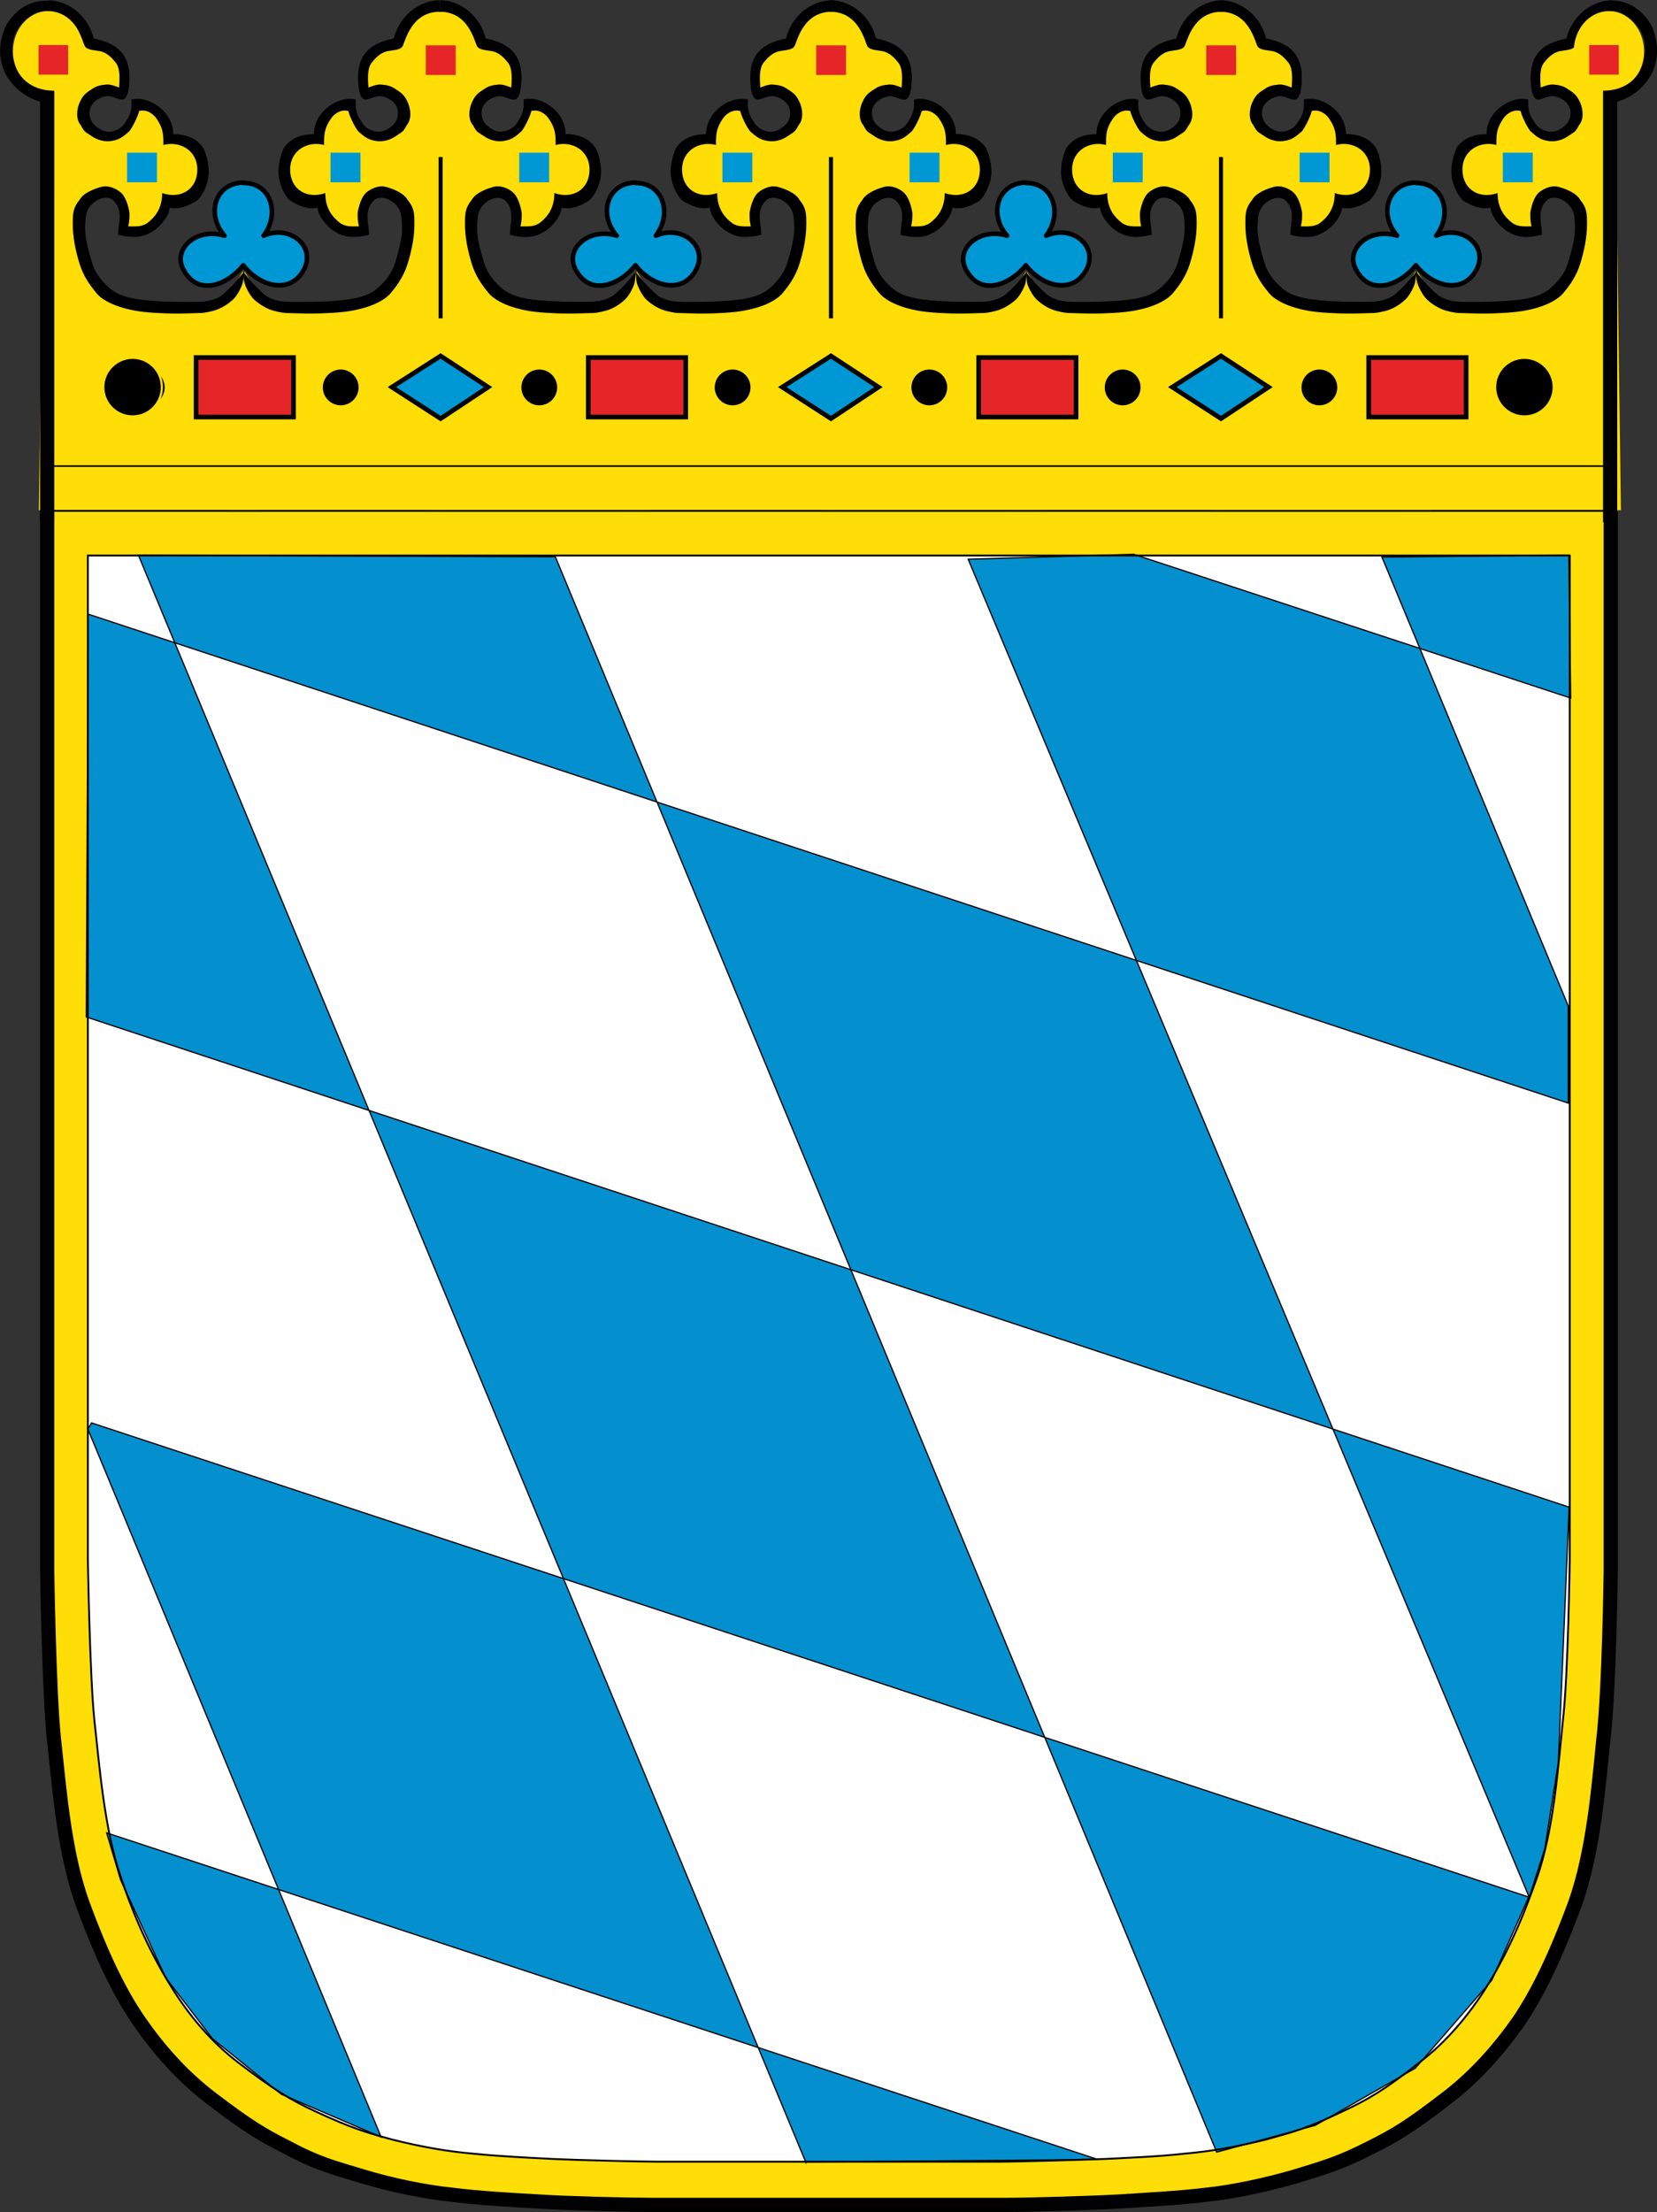 <svg xmlns="http://www.w3.org/2000/svg" version="1.1" xmlns:xlink="http://www.w3.org/1999/xlink" width="53.74" height="71.72"><rect width="100%" height="100%" fill="#333333" stroke="none"/><svg id="SvgjsSvg1013" data-name="Ebene 2" xmlns="http://www.w3.org/2000/svg" width="53.74" height="71.72" viewBox="0 0 53.74 71.72">
  <g id="SvgjsG1012" data-name="Ebene 1">
    <g>
      <path d="M7.43,16.54h7.12l-.22-16.14-.62-.1-.56.56-.26.58-.75.18-.35.53v.89l.75-.1.48.34.09.58-.66.63-.7-.34-.35-.73h-.48l-.4.34-.18.75-.75.14-.4.88.31.78.53.25.44.03.4.73.92.23v-.76l.31-.51.61-.03.53.54-.04,1.23-.22.76-.83.89-1.36.28h-1.32l-.79-.11c-.31-.29-.75-1.04-.75-1.04" fill="#ffdd06"></path>
      <path d="M14.27.38c-.96,0-1.13,1-1.22,1.13-.09.13-.4.12-.53.16-.22.07-.35.22-.48.38-.09.14-.13.34-.09.79.04-.02.26-.11.4-.1.18.02.31.03.48.15.26.16.31.25.4.44.09.21.13.53-.04.73-.13.24-.13.2-.35.35-.18.13-.44.21-.7.15-.22-.04-.35-.15-.53-.31-.18-.25-.31-.6-.31-.65-.26-.07-.48.11-.57.25-.22.32-.22.53-.22.85-.53-.14-1.1.17-1.1.8s.53.97,1.14.76c0,.53.26.8.48.97.18.13.39.11.61.11-.04-.2-.04-.23-.04-.44.04-.25.13-.51.26-.64.13-.12.4-.27.66-.2.22.06.57.19.7.42.22.27.22.45.22.79,0,.42-.09.86-.22,1.28-.13.42-.35.71-.53.93-.18.23-.53.4-.88.5-.31.09-.66.15-1.19.17-.53.03-.88.01-1.23,0-.18,0-.26-.01-.53-.08-.18-.05-.41-.17-.62-.36-.15-.14-.29-.44-.31-.54-.02-.1-.05-.37-.05-.37,0,0,.27.34.4.47.13.12.26.27.39.35.31.17.57.16.84.17.4,0,.97,0,1.49-.05.57-.05.97-.15,1.27-.42.31-.28.48-.54.57-.89.22-.73.22-.98.18-1.38-.04-.46-.48-.65-.66-.64-.18,0-.26.1-.35.23-.18.33-.04.64-.04.97-.62.15-.88.04-1.14-.12-.26-.16-.53-.53-.53-.76-.26.07-.57-.03-.88-.22-.18-.14-.39-.55-.39-.94,0-.3.09-.6.18-.78.26-.37.66-.44.97-.44,0-.76.84-1.27,1.36-1.12-.04.38.09.58.18.71.09.16.22.26.4.31.26.07.44-.04.57-.15.22-.15.31-.53.09-.76-.13-.16-.4-.25-.53-.22-.18.03-.35.14-.44.1-.13-.04-.18-.32-.18-.41-.13-1.09.44-1.42,1.14-1.56.22-.85.93-1.24,1.48-1.24"></path>
      <path d="M11.05,11.98c-.32,0-.58.26-.58.58s.26.58.58.58.58-.26.58-.58-.26-.58-.58-.58"></path>
      <rect x="10.72" y="4.95" width=".97" height=".96" fill="#0098d4"></rect>
      <path d="M21.1,16.54h-7.12l.22-16.14.62-.1.56.56.26.58.75.18.35.53v.89l-.75-.1-.48.34-.09.58.66.63.7-.34.35-.73h.48l.4.34.18.75.75.14.4.88-.31.78-.53.25-.44.03-.39.73-.92.23v-.76l-.31-.51-.61-.03-.53.54.04,1.23.22.76.84.89,1.36.28h1.32l.79-.11c.31-.29.75-1.04.75-1.04" fill="#ffdd06"></path>
      <path d="M14.26.38c.96,0,1.13,1,1.22,1.13.09.13.39.12.53.16.22.07.35.22.48.38.09.14.13.34.09.79-.04-.02-.26-.11-.4-.1-.18.02-.31.03-.48.15-.26.16-.31.25-.4.44-.09.21-.13.53.04.73.13.24.13.2.35.35.18.13.44.21.7.15.22-.04.35-.15.53-.31.18-.25.31-.6.31-.65.26-.07.48.11.57.25.22.32.22.53.22.85.53-.14,1.1.17,1.1.8s-.53.97-1.14.76c0,.53-.26.8-.48.97-.18.13-.4.11-.62.11.04-.2.04-.23.04-.44-.04-.25-.13-.51-.26-.64s-.4-.27-.66-.2c-.22.06-.57.19-.7.42-.22.27-.22.45-.22.79,0,.42.09.86.22,1.28.13.42.35.71.53.93.18.23.53.4.88.5.31.09.66.15,1.19.17.53.03.88.01,1.23,0,.17,0,.26-.01.53-.08.18-.05.41-.17.61-.36.15-.14.29-.44.31-.54.02-.1.05-.37.05-.37,0,0-.27.34-.4.47-.13.12-.26.27-.4.35-.31.17-.57.16-.83.17-.4,0-.97,0-1.49-.05-.57-.05-.97-.15-1.27-.42-.31-.28-.48-.54-.57-.89-.22-.73-.22-.98-.18-1.38.04-.46.48-.65.66-.64.18,0,.26.1.35.23.17.33.04.64.04.97.62.15.88.04,1.14-.12.26-.16.53-.53.53-.76.26.07.57-.03.88-.22.18-.14.4-.55.4-.94,0-.3-.09-.6-.18-.78-.26-.37-.66-.44-.97-.44,0-.76-.83-1.27-1.36-1.12.04.38-.09.58-.18.71-.09.16-.22.26-.4.31-.26.07-.44-.04-.57-.15-.22-.15-.31-.53-.09-.76.13-.16.39-.25.53-.22.18.03.35.14.44.1.13-.04.18-.32.18-.41.13-1.09-.44-1.42-1.14-1.56-.22-.85-.93-1.24-1.48-1.24"></path>
      <path d="M17.49,11.98c.32,0,.58.26.58.58s-.26.58-.58.58-.58-.26-.58-.58.26-.58.58-.58"></path>
      <rect x="16.84" y="4.95" width=".97" height=".96" fill="#0098d4"></rect>
      <path d="M20.14,16.54h7.12l-.22-16.14-.62-.1-.56.56-.26.58-.75.18-.35.53v.89l.75-.1.48.34.09.58-.66.63-.7-.34-.35-.73h-.48l-.4.34-.18.75-.75.14-.4.88.31.78.53.25.44.03.4.73.92.23v-.76l.31-.51.62-.03.53.54-.04,1.23-.22.76-.83.89-1.36.28h-1.32l-.79-.11c-.31-.29-.75-1.04-.75-1.04" fill="#ffdd06"></path>
      <path d="M26.98.38c-.96,0-1.13,1-1.22,1.13-.09.13-.4.12-.53.16-.22.07-.35.22-.48.38-.09.14-.13.34-.09.79.04-.02.26-.11.4-.1.18.02.31.03.48.15.26.16.31.25.4.44.09.21.13.53-.04.73-.13.24-.13.2-.35.35-.18.13-.44.21-.7.15-.22-.04-.35-.15-.53-.31-.18-.25-.31-.6-.31-.65-.26-.07-.48.11-.57.25-.22.32-.22.53-.22.85-.53-.14-1.1.17-1.1.8s.53.97,1.14.76c0,.53.26.8.48.97.18.13.4.11.61.11-.04-.2-.04-.23-.04-.44.04-.25.13-.51.26-.64.13-.12.4-.27.66-.2.22.06.57.19.7.42.22.27.22.45.22.79,0,.42-.09.86-.22,1.28-.13.42-.35.71-.53.93-.18.23-.53.4-.88.5-.31.09-.66.15-1.19.17-.53.03-.88.01-1.23,0-.18,0-.26-.01-.53-.08-.18-.05-.41-.17-.61-.36-.15-.14-.28-.44-.31-.54-.02-.1-.05-.37-.05-.37,0,0,.27.34.4.47.13.12.26.27.39.35.31.17.57.16.84.17.4,0,.97,0,1.49-.05.57-.05.97-.15,1.27-.42.31-.28.48-.54.57-.89.22-.73.22-.98.18-1.38-.04-.46-.48-.65-.66-.64-.18,0-.26.1-.35.23-.18.33-.04.64-.04.97-.62.15-.88.04-1.14-.12-.26-.16-.53-.53-.53-.76-.26.07-.57-.03-.88-.22-.17-.14-.39-.55-.39-.94,0-.3.09-.6.18-.78.26-.37.66-.44.97-.44,0-.76.83-1.27,1.36-1.12-.04.38.09.58.18.71.09.16.22.26.4.31.26.07.44-.04.57-.15.22-.15.31-.53.09-.76-.13-.16-.4-.25-.53-.22-.17.03-.35.14-.44.1-.13-.04-.18-.32-.18-.41-.13-1.09.44-1.42,1.14-1.56.22-.85.93-1.24,1.48-1.24"></path>
      <path d="M23.76,11.98c-.32,0-.58.26-.58.58s.26.58.58.58.58-.26.58-.58-.26-.58-.58-.58"></path>
      <rect x="23.43" y="4.95" width=".97" height=".96" fill="#0098d4"></rect>
      <path d="M21.1,16.54h-7.12l.22-16.14.62-.1.56.56.26.58.75.18.35.53v.89l-.75-.1-.48.34-.09.58.66.63.7-.34.35-.73h.48l.4.34.18.75.75.14.4.88-.31.78-.53.25-.44.03-.39.73-.92.23v-.76l-.31-.51-.61-.03-.53.54.04,1.23.22.76.84.89,1.36.28h1.32l.79-.11c.31-.29.75-1.04.75-1.04" fill="#ffdd06"></path>
      <path d="M14.26.38c.96,0,1.13,1,1.22,1.13.09.13.39.12.53.16.22.07.35.22.48.38.09.14.13.34.09.79-.04-.02-.26-.11-.4-.1-.18.02-.31.03-.48.15-.26.16-.31.25-.4.44-.09.21-.13.53.04.73.13.24.13.2.35.35.18.13.44.21.7.15.22-.04.35-.15.53-.31.18-.25.31-.6.31-.65.26-.07.48.11.57.25.22.32.22.53.22.85.53-.14,1.1.17,1.1.8s-.53.97-1.14.76c0,.53-.26.8-.48.97-.18.13-.4.11-.62.11.04-.2.04-.23.04-.44-.04-.25-.13-.51-.26-.64s-.4-.27-.66-.2c-.22.06-.57.19-.7.42-.22.27-.22.45-.22.79,0,.42.09.86.22,1.28.13.42.35.71.53.93.18.23.53.4.88.5.31.09.66.15,1.19.17.53.03.88.01,1.23,0,.17,0,.26-.01.53-.08.18-.05.41-.17.61-.36.15-.14.29-.44.31-.54.02-.1.05-.37.05-.37,0,0-.27.34-.4.47-.13.12-.26.27-.4.35-.31.17-.57.16-.83.17-.4,0-.97,0-1.49-.05-.57-.05-.97-.15-1.27-.42-.31-.28-.48-.54-.57-.89-.22-.73-.22-.98-.18-1.38.04-.46.48-.65.66-.64.18,0,.26.1.35.23.17.33.04.64.04.97.62.15.88.04,1.14-.12.26-.16.53-.53.53-.76.26.07.57-.03.88-.22.18-.14.4-.55.4-.94,0-.3-.09-.6-.18-.78-.26-.37-.66-.44-.97-.44,0-.76-.83-1.27-1.36-1.12.04.38-.09.58-.18.71-.09.16-.22.26-.4.31-.26.07-.44-.04-.57-.15-.22-.15-.31-.53-.09-.76.13-.16.39-.25.53-.22.18.03.35.14.44.1.13-.04.18-.32.18-.41.13-1.09-.44-1.42-1.14-1.56-.22-.85-.93-1.24-1.48-1.24"></path>
      <path d="M17.49,11.98c.32,0,.58.26.58.58s-.26.58-.58.58-.58-.26-.58-.58.26-.58.58-.58"></path>
      <rect x="16.84" y="4.95" width=".97" height=".96" fill="#0098d4"></rect>
      <path d="M20.62,5.92c-.92,0-1.23,1.02-.62,1.72-.92-.28-1.71.45-1.32,1.12.48.88,1.45.45,1.93-.16.53.69,1.49.94,1.93.2.48-.78-.4-1.54-1.27-1.16.53-.69.26-1.71-.66-1.71" fill="#0098d4"></path>
      <path d="M20.62,5.92c-.92,0-1.23,1.02-.62,1.72-.92-.28-1.71.45-1.32,1.12.48.88,1.45.45,1.93-.16.53.69,1.49.94,1.93.2.48-.78-.4-1.54-1.27-1.16.53-.69.26-1.71-.66-1.71Z" fill="none" stroke="#000" stroke-linejoin="round" stroke-width=".15"></path>
      <rect x="19.08" y="11.59" width="3.16" height="1.93" fill="#e52528"></rect>
      <rect x="19.08" y="11.59" width="3.16" height="1.93" fill="none" stroke="#000" stroke-width=".15"></rect>
      <line x1="14.29" y1="10.32" x2="14.29" y2="5.09" fill="none" stroke="#000" stroke-width=".13"></line>
      <rect x="13.81" y="1.47" width=".97" height=".96" fill="#e52528"></rect>
      <polygon points="14.29 11.54 12.71 12.55 14.29 13.57 15.83 12.55 14.29 11.54" fill="#0098d4"></polygon>
      <polygon points="14.29 11.54 12.71 12.55 14.29 13.57 15.83 12.55 14.29 11.54" fill="none" stroke="#000" stroke-width=".15"></polygon>
      <path d="M1.53,16.59v34.32s.06,3.96.22,5.48c.17,1.5.32,3.63.92,5.3.65,1.78,1.24,2.96,1.84,3.83.6.87,1.38,1.78,2.36,2.52,1.17.89,1.63,1.17,2.47,1.59.97.52,1.51.65,2.44.93.92.28,2,.5,2.87.59.86.11,1.94.17,2.81.22.87.06,2.99.11,3.64.11h11.58c.65,0,2.76-.06,3.63-.11.87-.06,1.94-.11,2.82-.22.87-.09,1.94-.32,2.87-.59.91-.28,1.46-.43,2.43-.93.85-.42,1.3-.7,2.46-1.59.98-.74,1.76-1.65,2.37-2.52.59-.87,1.18-2.06,1.83-3.83.59-1.67.76-3.8.91-5.3.19-1.54.24-5.48.24-5.48V16.59" fill="#ffdd06"></path>
      <path d="M1.53,16.59v34.32s.06,3.96.22,5.48c.17,1.5.32,3.63.92,5.3.65,1.78,1.24,2.96,1.84,3.83.6.87,1.38,1.78,2.36,2.52,1.17.89,1.63,1.17,2.47,1.59.97.52,1.51.65,2.44.93.92.28,2,.5,2.87.59.86.11,1.94.17,2.81.22.87.06,2.99.11,3.64.11h11.58c.65,0,2.76-.06,3.63-.11.87-.06,1.94-.11,2.82-.22.87-.09,1.94-.32,2.87-.59.91-.28,1.46-.43,2.43-.93.85-.42,1.3-.7,2.46-1.59.98-.74,1.76-1.65,2.37-2.52.59-.87,1.18-2.06,1.83-3.83.59-1.67.76-3.8.91-5.3.19-1.54.24-5.48.24-5.48V16.59" fill="none" stroke="#000" stroke-width=".46"></path>
      <path d="M2.85,18.01v32.56s.06,3.74.21,5.19c.16,1.43.32,3.56.87,5.13.28.83.78,2.17,1.65,3.56.53.85,1.25,1.74,2.18,2.44,1.11.85,1.67,1.19,2.47,1.56,1.17.54,1.6.67,2.48.91.95.24,1.81.39,2.64.46.89.09,1.81.13,2.55.17.83.04,2.88.09,3.49.09h11c.61,0,2.65-.06,3.48-.09.72-.04,1.65-.07,2.54-.17.83-.07,1.69-.22,2.65-.46.87-.24,1.31-.35,2.48-.91.8-.37,1.37-.7,2.46-1.56.93-.7,1.65-1.59,2.19-2.44.87-1.39,1.35-2.72,1.65-3.56.56-1.57.7-3.7.85-5.13.17-1.44.22-5.19.22-5.19V18.01H2.85Z" fill="#fff"></path>
      <path d="M33.76,16.54h-7.12l.22-16.14.62-.1.56.56.26.58.75.18.35.53v.89l-.75-.1-.48.34-.09.58.66.63.7-.34.35-.73h.48l.4.34.18.75.75.14.4.88-.31.78-.53.25-.44.03-.39.73-.92.23v-.76l-.31-.51-.61-.03-.53.54.04,1.23.22.76.84.89,1.36.28h1.32l.79-.11c.31-.29.75-1.04.75-1.04" fill="#ffdd06"></path>
      <path d="M26.92.38c.96,0,1.13,1,1.22,1.13.09.13.4.12.53.16.22.07.35.22.48.38.09.14.13.34.09.79-.04-.02-.26-.11-.4-.1-.18.02-.31.03-.48.15-.26.16-.31.25-.4.44-.09.21-.13.53.04.73.13.24.13.2.35.35.18.13.44.21.7.15.22-.04.35-.15.53-.31.18-.25.31-.6.31-.65.26-.07.48.11.57.25.22.32.22.53.22.85.53-.14,1.1.17,1.1.8s-.53.97-1.14.76c0,.53-.26.8-.48.97-.18.13-.4.11-.61.11.04-.2.04-.23.04-.44-.04-.25-.13-.51-.26-.64s-.4-.27-.66-.2c-.22.06-.57.19-.7.42-.22.27-.22.45-.22.79,0,.42.09.86.22,1.28.13.42.35.71.53.93.18.23.53.4.88.5.31.09.66.15,1.19.17.53.03.88.01,1.23,0,.18,0,.26-.01.53-.08.18-.05.41-.17.62-.36.15-.14.29-.44.31-.54.02-.1.05-.37.05-.37,0,0-.27.34-.4.47-.13.12-.26.27-.4.35-.31.17-.57.16-.84.17-.4,0-.97,0-1.49-.05-.57-.05-.97-.15-1.27-.42-.31-.28-.48-.54-.57-.89-.22-.73-.22-.98-.18-1.38.04-.46.48-.65.66-.64.18,0,.26.1.35.23.18.33.04.64.04.97.62.15.88.04,1.14-.12.26-.16.53-.53.53-.76.26.07.57-.03.88-.22.17-.14.39-.55.39-.94,0-.3-.09-.6-.18-.78-.26-.37-.66-.44-.97-.44,0-.76-.84-1.27-1.36-1.12.04.38-.09.58-.18.71-.09.16-.22.26-.4.31-.26.07-.44-.04-.57-.15-.22-.15-.31-.53-.09-.76.13-.16.4-.25.53-.22.17.03.35.14.44.1.13-.04.18-.32.18-.41.13-1.09-.44-1.42-1.14-1.56-.22-.85-.93-1.24-1.48-1.24"></path>
      <path d="M30.14,11.98c.32,0,.58.26.58.58s-.26.58-.58.58-.58-.26-.58-.58.26-.58.58-.58"></path>
      <rect x="29.5" y="4.95" width=".97" height=".96" fill="#0098d4"></rect>
      <path d="M32.79,16.54h7.12l-.22-16.14-.62-.1-.56.56-.26.58-.75.18-.35.53v.89l.75-.1.48.34.09.58-.66.63-.7-.34-.35-.73h-.48l-.4.34-.18.75-.75.14-.4.88.31.78.53.25.44.03.4.73.92.23v-.76l.31-.51.62-.03.53.54-.04,1.23-.22.76-.83.89-1.36.28h-1.32l-.79-.11c-.31-.29-.75-1.04-.75-1.04" fill="#ffdd06"></path>
      <path d="M39.63.38c-.96,0-1.13,1-1.22,1.13-.09.13-.4.12-.53.16-.22.07-.35.22-.48.38-.09.14-.13.34-.09.79.04-.02.26-.11.4-.1.18.02.31.03.48.15.26.16.31.25.4.44.09.21.13.53-.04.73-.13.24-.13.2-.35.35-.18.13-.44.21-.7.15-.22-.04-.35-.15-.53-.31-.18-.25-.31-.6-.31-.65-.26-.07-.48.11-.57.25-.22.32-.22.53-.22.85-.53-.14-1.1.17-1.1.8s.53.97,1.14.76c0,.53.26.8.48.97.18.13.4.11.62.11-.04-.2-.04-.23-.04-.44.04-.25.13-.51.26-.64.13-.12.4-.27.66-.2.22.06.57.19.7.42.22.27.22.45.22.79,0,.42-.09.86-.22,1.28-.13.42-.35.71-.53.93-.18.23-.53.4-.88.5-.31.09-.66.15-1.19.17-.53.03-.88.01-1.23,0-.17,0-.26-.01-.53-.08-.18-.05-.41-.17-.61-.36-.15-.14-.29-.44-.31-.54-.02-.1-.05-.37-.05-.37,0,0,.27.34.4.47.13.12.26.27.4.35.31.17.57.16.83.17.4,0,.97,0,1.49-.05.57-.05.97-.15,1.27-.42.31-.28.48-.54.57-.89.22-.73.22-.98.18-1.38-.04-.46-.48-.65-.66-.64-.18,0-.26.1-.35.23-.18.33-.04.64-.04.97-.62.15-.88.04-1.14-.12-.26-.16-.53-.53-.53-.76-.26.07-.57-.03-.88-.22-.17-.14-.39-.55-.39-.94,0-.3.09-.6.18-.78.26-.37.66-.44.97-.44,0-.76.83-1.27,1.36-1.12-.04.38.09.58.18.71.09.16.22.26.4.31.26.07.44-.04.57-.15.22-.15.31-.53.09-.76-.13-.16-.4-.25-.53-.22-.17.03-.35.14-.44.1-.13-.04-.18-.32-.18-.41-.13-1.09.44-1.42,1.14-1.56.22-.85.93-1.24,1.48-1.24"></path>
      <path d="M36.41,11.98c-.32,0-.58.26-.58.58s.26.58.58.58.58-.26.58-.58-.26-.58-.58-.58"></path>
      <rect x="36.09" y="4.95" width=".97" height=".96" fill="#0098d4"></rect>
      <path d="M33.76,16.54h-7.12l.22-16.14.62-.1.56.56.26.58.75.18.35.53v.89l-.75-.1-.48.34-.09.58.66.63.7-.34.35-.73h.48l.4.34.18.75.75.14.4.88-.31.78-.53.25-.44.03-.39.73-.92.23v-.76l-.31-.51-.61-.03-.53.54.04,1.23.22.76.84.89,1.36.28h1.32l.79-.11c.31-.29.75-1.04.75-1.04" fill="#ffdd06"></path>
      <path d="M26.92.38c.96,0,1.13,1,1.22,1.13.09.13.4.12.53.16.22.07.35.22.48.38.09.14.13.34.09.79-.04-.02-.26-.11-.4-.1-.18.02-.31.03-.48.15-.26.16-.31.25-.4.44-.09.21-.13.53.04.73.13.24.13.2.35.35.18.13.44.21.7.15.22-.04.35-.15.53-.31.18-.25.31-.6.31-.65.26-.07.48.11.57.25.22.32.22.53.22.85.53-.14,1.1.17,1.1.8s-.53.97-1.14.76c0,.53-.26.8-.48.97-.18.13-.4.11-.61.11.04-.2.04-.23.04-.44-.04-.25-.13-.51-.26-.64s-.4-.27-.66-.2c-.22.06-.57.19-.7.42-.22.27-.22.45-.22.79,0,.42.09.86.22,1.28.13.42.35.71.53.93.18.23.53.4.88.5.31.09.66.15,1.19.17.53.03.88.01,1.23,0,.18,0,.26-.01.53-.08.18-.05.41-.17.62-.36.15-.14.29-.44.31-.54.02-.1.05-.37.05-.37,0,0-.27.34-.4.47-.13.12-.26.27-.4.35-.31.17-.57.16-.84.17-.4,0-.97,0-1.49-.05-.57-.05-.97-.15-1.27-.42-.31-.28-.48-.54-.57-.89-.22-.73-.22-.98-.18-1.38.04-.46.48-.65.66-.64.18,0,.26.1.35.23.18.33.04.64.04.97.62.15.88.04,1.14-.12.26-.16.53-.53.53-.76.26.07.57-.03.88-.22.17-.14.39-.55.39-.94,0-.3-.09-.6-.18-.78-.26-.37-.66-.44-.97-.44,0-.76-.84-1.27-1.36-1.12.04.38-.09.58-.18.71-.09.16-.22.26-.4.31-.26.07-.44-.04-.57-.15-.22-.15-.31-.53-.09-.76.13-.16.4-.25.53-.22.17.03.35.14.44.1.13-.04.18-.32.18-.41.13-1.09-.44-1.42-1.14-1.56-.22-.85-.93-1.24-1.48-1.24"></path>
      <path d="M30.14,11.98c.32,0,.58.26.58.58s-.26.58-.58.58-.58-.26-.58-.58.26-.58.58-.58"></path>
      <rect x="29.5" y="4.95" width=".97" height=".96" fill="#0098d4"></rect>
      <path d="M33.28,5.92c-.92,0-1.23,1.02-.62,1.72-.92-.28-1.71.45-1.32,1.12.48.88,1.45.45,1.93-.16.53.69,1.49.94,1.93.2.48-.78-.4-1.54-1.27-1.16.53-.69.26-1.71-.66-1.71" fill="#0098d4"></path>
      <path d="M33.28,5.92c-.92,0-1.23,1.02-.62,1.72-.92-.28-1.71.45-1.32,1.12.48.88,1.45.45,1.93-.16.53.69,1.49.94,1.93.2.48-.78-.4-1.54-1.27-1.16.53-.69.26-1.71-.66-1.71Z" fill="none" stroke="#000" stroke-linejoin="round" stroke-width=".15"></path>
      <rect x="31.74" y="11.59" width="3.16" height="1.93" fill="#e52528"></rect>
      <rect x="31.74" y="11.59" width="3.16" height="1.93" fill="none" stroke="#000" stroke-width=".15"></rect>
      <line x1="26.95" y1="10.32" x2="26.95" y2="5.09" fill="none" stroke="#000" stroke-width=".13"></line>
      <rect x="26.47" y="1.47" width=".97" height=".96" fill="#e52528"></rect>
      <polygon points="26.95 11.54 25.37 12.55 26.95 13.57 28.49 12.55 26.95 11.54" fill="#0098d4"></polygon>
      <polygon points="26.95 11.54 25.37 12.55 26.95 13.57 28.49 12.55 26.95 11.54" fill="none" stroke="#000" stroke-width=".15"></polygon>
      <path d="M8.38,16.54H1.26L1.48.39l.62-.1.56.56.26.58.75.18.35.53v.89l-.75-.1-.48.34-.09.58.66.63.7-.34.35-.73h.48l.39.34.18.75.75.14.4.88-.31.78-.53.25-.44.03-.39.73-.92.23v-.76l-.31-.51-.61-.03-.53.54.04,1.23.22.76.83.89,1.36.28h1.32l.79-.11c.31-.29.75-1.04.75-1.04" fill="#ffdd06"></path>
      <path d="M1.54.38c.96,0,1.13,1,1.22,1.13.09.13.4.12.53.16.22.07.35.22.48.38.09.14.13.34.09.79-.04-.02-.26-.11-.4-.1-.18.02-.31.03-.48.15-.26.16-.31.25-.4.44-.09.21-.13.53.04.73.13.24.13.2.35.35.18.13.44.21.7.15.22-.04.35-.15.53-.31.18-.25.31-.6.31-.65.26-.07.48.11.57.25.22.32.22.53.22.85.53-.14,1.1.17,1.1.8s-.53.97-1.14.76c0,.53-.26.8-.48.97-.18.13-.39.11-.62.11.04-.2.04-.23.04-.44-.04-.25-.13-.51-.26-.64-.13-.12-.4-.27-.66-.2-.22.06-.57.19-.7.42-.22.27-.22.45-.22.79,0,.42.09.86.22,1.28.13.42.35.71.53.93.17.23.53.4.88.5.31.09.66.15,1.19.17.53.03.88.01,1.23,0,.18,0,.26-.01.53-.08.18-.05.41-.17.62-.36.15-.14.29-.44.31-.54.02-.1.05-.37.05-.37,0,0-.27.34-.4.47-.13.12-.26.27-.39.35-.31.17-.57.16-.84.17-.39,0-.97,0-1.49-.05-.57-.05-.97-.15-1.27-.42-.31-.28-.48-.54-.57-.89-.22-.73-.22-.98-.18-1.38.04-.46.48-.65.66-.64.18,0,.26.1.35.23.18.33.04.64.04.97.62.15.88.04,1.14-.12.26-.16.53-.53.53-.76.26.07.57-.03.88-.22.18-.14.39-.55.39-.94,0-.3-.09-.6-.18-.78-.26-.37-.66-.44-.97-.44,0-.76-.84-1.27-1.36-1.12.04.38-.09.58-.18.71-.09.16-.22.26-.39.31-.26.07-.44-.04-.57-.15-.22-.15-.31-.53-.09-.76.13-.16.39-.25.53-.22.18.03.35.14.44.1.13-.04.18-.32.18-.41.13-1.09-.44-1.42-1.14-1.56-.22-.85-.93-1.24-1.48-1.24"></path>
      <path d="M4.76,11.98c.32,0,.58.26.58.58s-.26.58-.58.58-.58-.26-.58-.58.26-.58.58-.58"></path>
      <rect x="4.12" y="4.95" width=".97" height=".96" fill="#0098d4"></rect>
      <path d="M7.9,5.92c-.92,0-1.23,1.02-.62,1.72-.92-.28-1.71.45-1.32,1.12.48.88,1.45.45,1.93-.16.53.69,1.49.94,1.93.2.48-.78-.4-1.54-1.27-1.16.53-.69.26-1.71-.66-1.71" fill="#0098d4"></path>
      <path d="M7.9,5.92c-.92,0-1.23,1.02-.62,1.72-.92-.28-1.71.45-1.32,1.12.48.88,1.45.45,1.93-.16.53.69,1.49.94,1.93.2.48-.78-.4-1.54-1.27-1.16.53-.69.26-1.71-.66-1.71Z" fill="none" stroke="#000" stroke-linejoin="round" stroke-width=".15"></path>
      <rect x="6.36" y="11.59" width="3.16" height="1.93" fill="#e52528"></rect>
      <rect x="6.36" y="11.59" width="3.16" height="1.93" fill="none" stroke="#000" stroke-width=".15"></rect>
      <path d="M1.56.36C.93.36.42.95.42,1.67s.51,1.31,1.14,1.31,1.14-.58,1.14-1.31S2.19.36,1.56.36" fill="#ffdd06"></path>
      <path d="M1.6.03v.32c-.38-.02-.62.16-.78.3-.37.34-.49.76-.39,1.26.15.73.72,1.03,1.32,1.03v3.43l-.41-.1v-2.96c-.4-.11-.68-.32-.86-.51C-.1,2.22-.1,1.42.21.8.54.26,1.02-.01,1.6.03"></path>
      <path d="M1.6.03v.32c-.38-.02-.62.16-.78.3-.37.34-.49.76-.39,1.26.15.73.72,1.03,1.32,1.03v3.43l-.41-.1v-2.96c-.4-.11-.68-.32-.86-.51C-.1,2.22-.1,1.42.21.8.54.26,1.02-.01,1.6.03Z" fill="none" stroke="#000" stroke-width="0"></path>
      <path d="M4.3,11.6c-.52,0-.95.43-.95.95s.42.95.95.95.95-.43.95-.95-.42-.95-.95-.95"></path>
      <path d="M4.3,11.6c-.52,0-.95.43-.95.95s.42.95.95.95.95-.43.95-.95-.42-.95-.95-.95Z" fill="none" stroke="#ffdd06" stroke-width=".07"></path>
      <rect x="1.25" y="1.46" width=".96" height=".96" fill="#e52528"></rect>
      <path d="M26.14,70.11L4.49,18l13.52.05,21.45,51.72,3.2-.87,3.24-1.85,2.48-2.85,1.2-2.7L2.97,46.13l-.12.2,9.51,22.95-3.24-1.39-2.23-1.8-1.52-1.98-1.46-3.17-.45-1.52,32.15,10.59-9.46.08ZM49.59,61.49L31.4,18.13l5.37-.16,14.17,4.66-.06-4.63-6.06.06,6.04,14.55v3.15L2.86,19.91l-.06,13.06,48.09,15.89-.35,8.28-.44,2.8-.5,1.56Z" fill="#0490cf"></path>
      <path d="M26.14,70.11L4.49,18l13.52.05,21.45,51.72,3.2-.87,3.24-1.85,2.48-2.85,1.2-2.7L2.97,46.13l-.12.2,9.51,22.95-3.24-1.39-2.23-1.8-1.52-1.98-1.46-3.17-.45-1.52,32.15,10.59-9.46.08ZM49.59,61.49L31.4,18.13l5.37-.16,14.17,4.66-.06-4.63-6.06.06,6.04,14.55v3.15L2.86,19.91l-.06,13.06,48.09,15.89-.35,8.28-.44,2.8-.5,1.56Z" fill="none" stroke="#000" stroke-width=".04"></path>
      <path d="M46.41,16.54h-7.12l.22-16.14.62-.1.56.56.26.58.75.18.35.53v.89l-.75-.1-.48.34-.09.58.66.63.7-.34.35-.73h.48l.4.34.18.75.75.14.4.88-.31.78-.53.25-.44.03-.4.73-.92.23v-.76l-.31-.51-.62-.03-.53.54.04,1.23.22.76.84.89,1.36.28h1.32l.79-.11c.31-.29.75-1.04.75-1.04" fill="#ffdd06"></path>
      <path d="M39.57.38c.96,0,1.13,1,1.22,1.13.09.13.4.12.53.16.22.07.35.22.48.38.09.14.13.34.09.79-.04-.02-.26-.11-.4-.1-.18.02-.31.03-.48.15-.26.16-.31.25-.4.44-.09.21-.13.53.04.73.13.24.13.2.35.35.18.13.44.21.7.15.22-.04.35-.15.53-.31.18-.25.31-.6.31-.65.26-.07.48.11.57.25.22.32.22.53.22.85.53-.14,1.1.17,1.1.8s-.53.97-1.14.76c0,.53-.26.8-.48.97-.18.13-.4.11-.62.11.04-.2.04-.23.04-.44-.04-.25-.13-.51-.26-.64s-.4-.27-.66-.2c-.22.06-.57.19-.7.42-.22.27-.22.45-.22.79,0,.42.09.86.22,1.28.13.42.35.71.53.93.18.23.53.4.88.5.31.09.66.15,1.19.17.53.03.88.01,1.23,0,.18,0,.26-.01.53-.08.18-.05.41-.17.61-.36.15-.14.29-.44.31-.54.02-.1.05-.37.05-.37,0,0-.27.34-.4.47-.13.12-.26.27-.4.35-.31.17-.57.16-.83.17-.4,0-.97,0-1.49-.05-.57-.05-.97-.15-1.27-.42-.31-.28-.48-.54-.57-.89-.22-.73-.22-.98-.18-1.38.04-.46.48-.65.66-.64.18,0,.26.1.35.23.18.33.04.64.04.97.62.15.88.04,1.14-.12.26-.16.53-.53.53-.76.26.07.57-.03.88-.22.17-.14.4-.55.4-.94,0-.3-.09-.6-.18-.78-.26-.37-.66-.44-.97-.44,0-.76-.83-1.27-1.36-1.12.04.38-.09.58-.18.71-.09.16-.22.26-.4.31-.26.07-.44-.04-.57-.15-.22-.15-.31-.53-.09-.76.13-.16.4-.25.53-.22.17.03.35.14.44.1.13-.04.18-.32.18-.41.13-1.09-.44-1.42-1.14-1.56-.22-.85-.93-1.24-1.48-1.24"></path>
      <path d="M42.79,11.98c.32,0,.58.26.58.58s-.26.58-.58.58-.58-.26-.58-.58.26-.58.58-.58"></path>
      <rect x="42.15" y="4.95" width=".97" height=".96" fill="#0098d4"></rect>
      <path d="M45.45,16.54h7.12l-.22-16.14-.62-.1-.56.56-.26.58-.75.18-.35.53v.89l.75-.1.48.34.09.58-.66.63-.7-.34-.35-.73h-.48l-.4.34-.17.75-.75.14-.4.88.31.78.53.25.44.03.4.73.92.23v-.76l.31-.51.62-.03.53.54-.04,1.23-.22.76-.83.89-1.36.28h-1.32l-.79-.11c-.31-.29-.75-1.04-.75-1.04" fill="#ffdd06"></path>
      <path d="M52.29.38c-.96,0-1.13,1-1.22,1.13-.09.13-.4.12-.53.16-.22.07-.35.22-.48.38-.09.14-.13.34-.09.79.04-.02.26-.11.4-.1.18.02.31.03.48.15.26.16.31.25.4.44.09.21.13.53-.04.73-.13.24-.13.2-.35.35-.18.13-.44.21-.7.15-.22-.04-.35-.15-.53-.31-.18-.25-.31-.6-.31-.65-.26-.07-.48.11-.57.25-.22.32-.22.53-.22.85-.53-.14-1.1.17-1.1.8s.53.97,1.14.76c0,.53.26.8.48.97.18.13.4.11.62.11-.04-.2-.04-.23-.04-.44.04-.25.13-.51.26-.64.13-.12.4-.27.66-.2.22.06.57.19.7.42.22.27.22.45.22.79,0,.42-.09.86-.22,1.28-.13.42-.35.71-.53.93-.18.23-.53.4-.88.5-.31.09-.66.15-1.19.17-.53.03-.88.01-1.23,0-.18,0-.26-.01-.53-.08-.17-.05-.41-.17-.61-.36-.15-.14-.29-.44-.31-.54-.02-.1-.05-.37-.05-.37,0,0,.27.34.4.47.13.12.26.27.4.35.31.17.57.16.83.17.4,0,.97,0,1.49-.05.57-.05.97-.15,1.27-.42.31-.28.48-.54.57-.89.22-.73.22-.98.18-1.38-.04-.46-.48-.65-.66-.64-.18,0-.26.1-.35.23-.18.33-.04.64-.04.97-.62.15-.88.04-1.14-.12-.26-.16-.53-.53-.53-.76-.26.07-.57-.03-.88-.22-.17-.14-.39-.55-.39-.94,0-.3.09-.6.17-.78.26-.37.66-.44.97-.44,0-.76.83-1.27,1.36-1.12-.04.38.09.58.18.71.09.16.22.26.4.31.26.07.44-.04.57-.15.22-.15.31-.53.09-.76-.13-.16-.4-.25-.53-.22-.18.03-.35.14-.44.1-.13-.04-.18-.32-.18-.41-.13-1.09.44-1.42,1.14-1.56.22-.85.93-1.24,1.48-1.24"></path>
      <path d="M49.07,11.98c-.32,0-.58.26-.58.58s.26.58.58.58.58-.26.58-.58-.26-.58-.58-.58"></path>
      <rect x="48.74" y="4.95" width=".97" height=".96" fill="#0098d4"></rect>
      <path d="M46.41,16.54h-7.12l.22-16.14.62-.1.56.56.26.58.75.18.35.53v.89l-.75-.1-.48.34-.09.58.66.63.7-.34.35-.73h.48l.4.34.18.75.75.14.4.88-.31.78-.53.25-.44.03-.4.73-.92.23v-.76l-.31-.51-.62-.03-.53.54.04,1.23.22.76.84.89,1.36.28h1.32l.79-.11c.31-.29.75-1.04.75-1.04" fill="#ffdd06"></path>
      <path d="M39.57.38c.96,0,1.13,1,1.22,1.13.09.13.4.12.53.16.22.07.35.22.48.38.09.14.13.34.09.79-.04-.02-.26-.11-.4-.1-.18.02-.31.03-.48.15-.26.16-.31.25-.4.44-.09.21-.13.53.04.73.13.24.13.2.35.35.18.13.44.21.7.15.22-.04.35-.15.53-.31.18-.25.31-.6.31-.65.26-.07.48.11.57.25.22.32.22.53.22.85.53-.14,1.1.17,1.1.8s-.53.97-1.14.76c0,.53-.26.8-.48.97-.18.13-.4.11-.62.11.04-.2.04-.23.04-.44-.04-.25-.13-.51-.26-.64s-.4-.27-.66-.2c-.22.06-.57.19-.7.42-.22.27-.22.45-.22.79,0,.42.09.86.22,1.28.13.42.35.71.53.93.18.23.53.4.88.5.31.09.66.15,1.19.17.53.03.88.01,1.23,0,.18,0,.26-.01.53-.08.18-.05.41-.17.61-.36.15-.14.29-.44.31-.54.02-.1.05-.37.05-.37,0,0-.27.34-.4.47-.13.12-.26.27-.4.35-.31.17-.57.16-.83.17-.4,0-.97,0-1.49-.05-.57-.05-.97-.15-1.27-.42-.31-.28-.48-.54-.57-.89-.22-.73-.22-.98-.18-1.38.04-.46.48-.65.66-.64.18,0,.26.1.35.23.18.33.04.64.04.97.62.15.88.04,1.14-.12.26-.16.53-.53.53-.76.26.07.57-.03.88-.22.17-.14.4-.55.4-.94,0-.3-.09-.6-.18-.78-.26-.37-.66-.44-.97-.44,0-.76-.83-1.27-1.36-1.12.04.38-.09.58-.18.71-.09.16-.22.26-.4.31-.26.07-.44-.04-.57-.15-.22-.15-.31-.53-.09-.76.13-.16.4-.25.53-.22.17.03.35.14.44.1.13-.04.18-.32.18-.41.13-1.09-.44-1.42-1.14-1.56-.22-.85-.93-1.24-1.48-1.24"></path>
      <path d="M42.79,11.98c.32,0,.58.26.58.58s-.26.58-.58.58-.58-.26-.58-.58.26-.58.58-.58"></path>
      <rect x="42.15" y="4.95" width=".97" height=".96" fill="#0098d4"></rect>
      <path d="M45.93,5.92c-.92,0-1.23,1.02-.62,1.72-.92-.28-1.71.45-1.32,1.12.48.88,1.45.45,1.93-.16.53.69,1.49.94,1.93.2.48-.78-.4-1.54-1.27-1.16.53-.69.26-1.71-.66-1.71" fill="#0098d4"></path>
      <path d="M45.93,5.92c-.92,0-1.23,1.02-.62,1.72-.92-.28-1.71.45-1.32,1.12.48.88,1.45.45,1.93-.16.53.69,1.49.94,1.93.2.48-.78-.4-1.54-1.27-1.16.53-.69.26-1.71-.66-1.71Z" fill="none" stroke="#000" stroke-linejoin="round" stroke-width=".15"></path>
      <rect x="44.39" y="11.59" width="3.16" height="1.93" fill="#e52528"></rect>
      <rect x="44.39" y="11.59" width="3.16" height="1.93" fill="none" stroke="#000" stroke-width=".15"></rect>
      <line x1="39.6" y1="10.32" x2="39.6" y2="5.09" fill="none" stroke="#000" stroke-width=".13"></line>
      <rect x="39.12" y="1.47" width=".97" height=".96" fill="#e52528"></rect>
      <polygon points="39.6 11.54 38.02 12.55 39.6 13.57 41.14 12.55 39.6 11.54" fill="#0098d4"></polygon>
      <polygon points="39.6 11.54 38.02 12.55 39.6 13.57 41.14 12.55 39.6 11.54" fill="none" stroke="#000" stroke-width=".15"></polygon>
      <path d="M52.18.36c.63,0,1.14.59,1.14,1.31s-.51,1.31-1.14,1.31-1.14-.58-1.14-1.31.51-1.31,1.14-1.31" fill="#ffdd06"></path>
      <path d="M52.15.03v.32c.38-.02.62.16.78.3.37.34.49.76.39,1.26-.15.73-.72,1.03-1.32,1.03v3.43l.41-.1v-2.96c.4-.11.68-.32.86-.51.57-.58.58-1.38.27-2.01-.33-.54-.82-.81-1.39-.77"></path>
      <path d="M52.15.03v.32c.38-.02.62.16.78.3.37.34.49.76.39,1.26-.15.73-.72,1.03-1.32,1.03v3.43l.41-.1v-2.96c.4-.11.68-.32.86-.51.57-.58.58-1.38.27-2.01-.33-.54-.82-.81-1.39-.77Z" fill="none" stroke="#000" stroke-width="0"></path>
      <path d="M49.44,11.6c.52,0,.95.43.95.95s-.42.95-.95.95-.95-.43-.95-.95.42-.95.95-.95"></path>
      <path d="M49.44,11.6c.52,0,.95.43.95.95s-.42.95-.95.95-.95-.43-.95-.95.42-.95.95-.95Z" fill="none" stroke="#ffdd06" stroke-width=".07"></path>
      <rect x="51.54" y="1.46" width=".96" height=".96" fill="#e52528"></rect>
      <path d="M52.22,16.93V2.95M1.53,2.95v13.98" fill="#ffdd06"></path>
      <path d="M52.22,16.93V2.95M1.53,2.95v13.98" fill="none" stroke="#000" stroke-width=".46"></path>
      <line x1="52.22" y1="15.11" x2="1.52" y2="15.11" fill="none" stroke="#000" stroke-width=".05"></line>
      <line x1="52.22" y1="16.56" x2="1.52" y2="16.56" fill="none" stroke="#000" stroke-width=".05"></line>
      <path d="M2.85,18.01v32.56s.06,3.74.21,5.19c.16,1.43.32,3.56.87,5.13.28.83.78,2.17,1.65,3.56.53.85,1.25,1.74,2.18,2.44,1.11.85,1.67,1.19,2.47,1.56,1.17.54,1.6.67,2.48.91.95.24,1.81.39,2.64.46.89.09,1.81.13,2.55.17.83.04,2.88.09,3.49.09h11c.61,0,2.65-.06,3.48-.09.72-.04,1.65-.07,2.54-.17.83-.07,1.69-.22,2.65-.46.87-.24,1.31-.35,2.48-.91.8-.37,1.37-.7,2.46-1.56.93-.7,1.65-1.59,2.19-2.44.87-1.39,1.35-2.72,1.65-3.56.56-1.57.7-3.7.85-5.13.17-1.44.22-5.19.22-5.19V18.01H2.85Z" fill="none" stroke="#000" stroke-width=".06"></path>
    </g>
  </g>
</svg><style>@media (prefers-color-scheme: light) { :root { filter: none; } }
@media (prefers-color-scheme: dark) { :root { filter: none; } }
</style></svg>